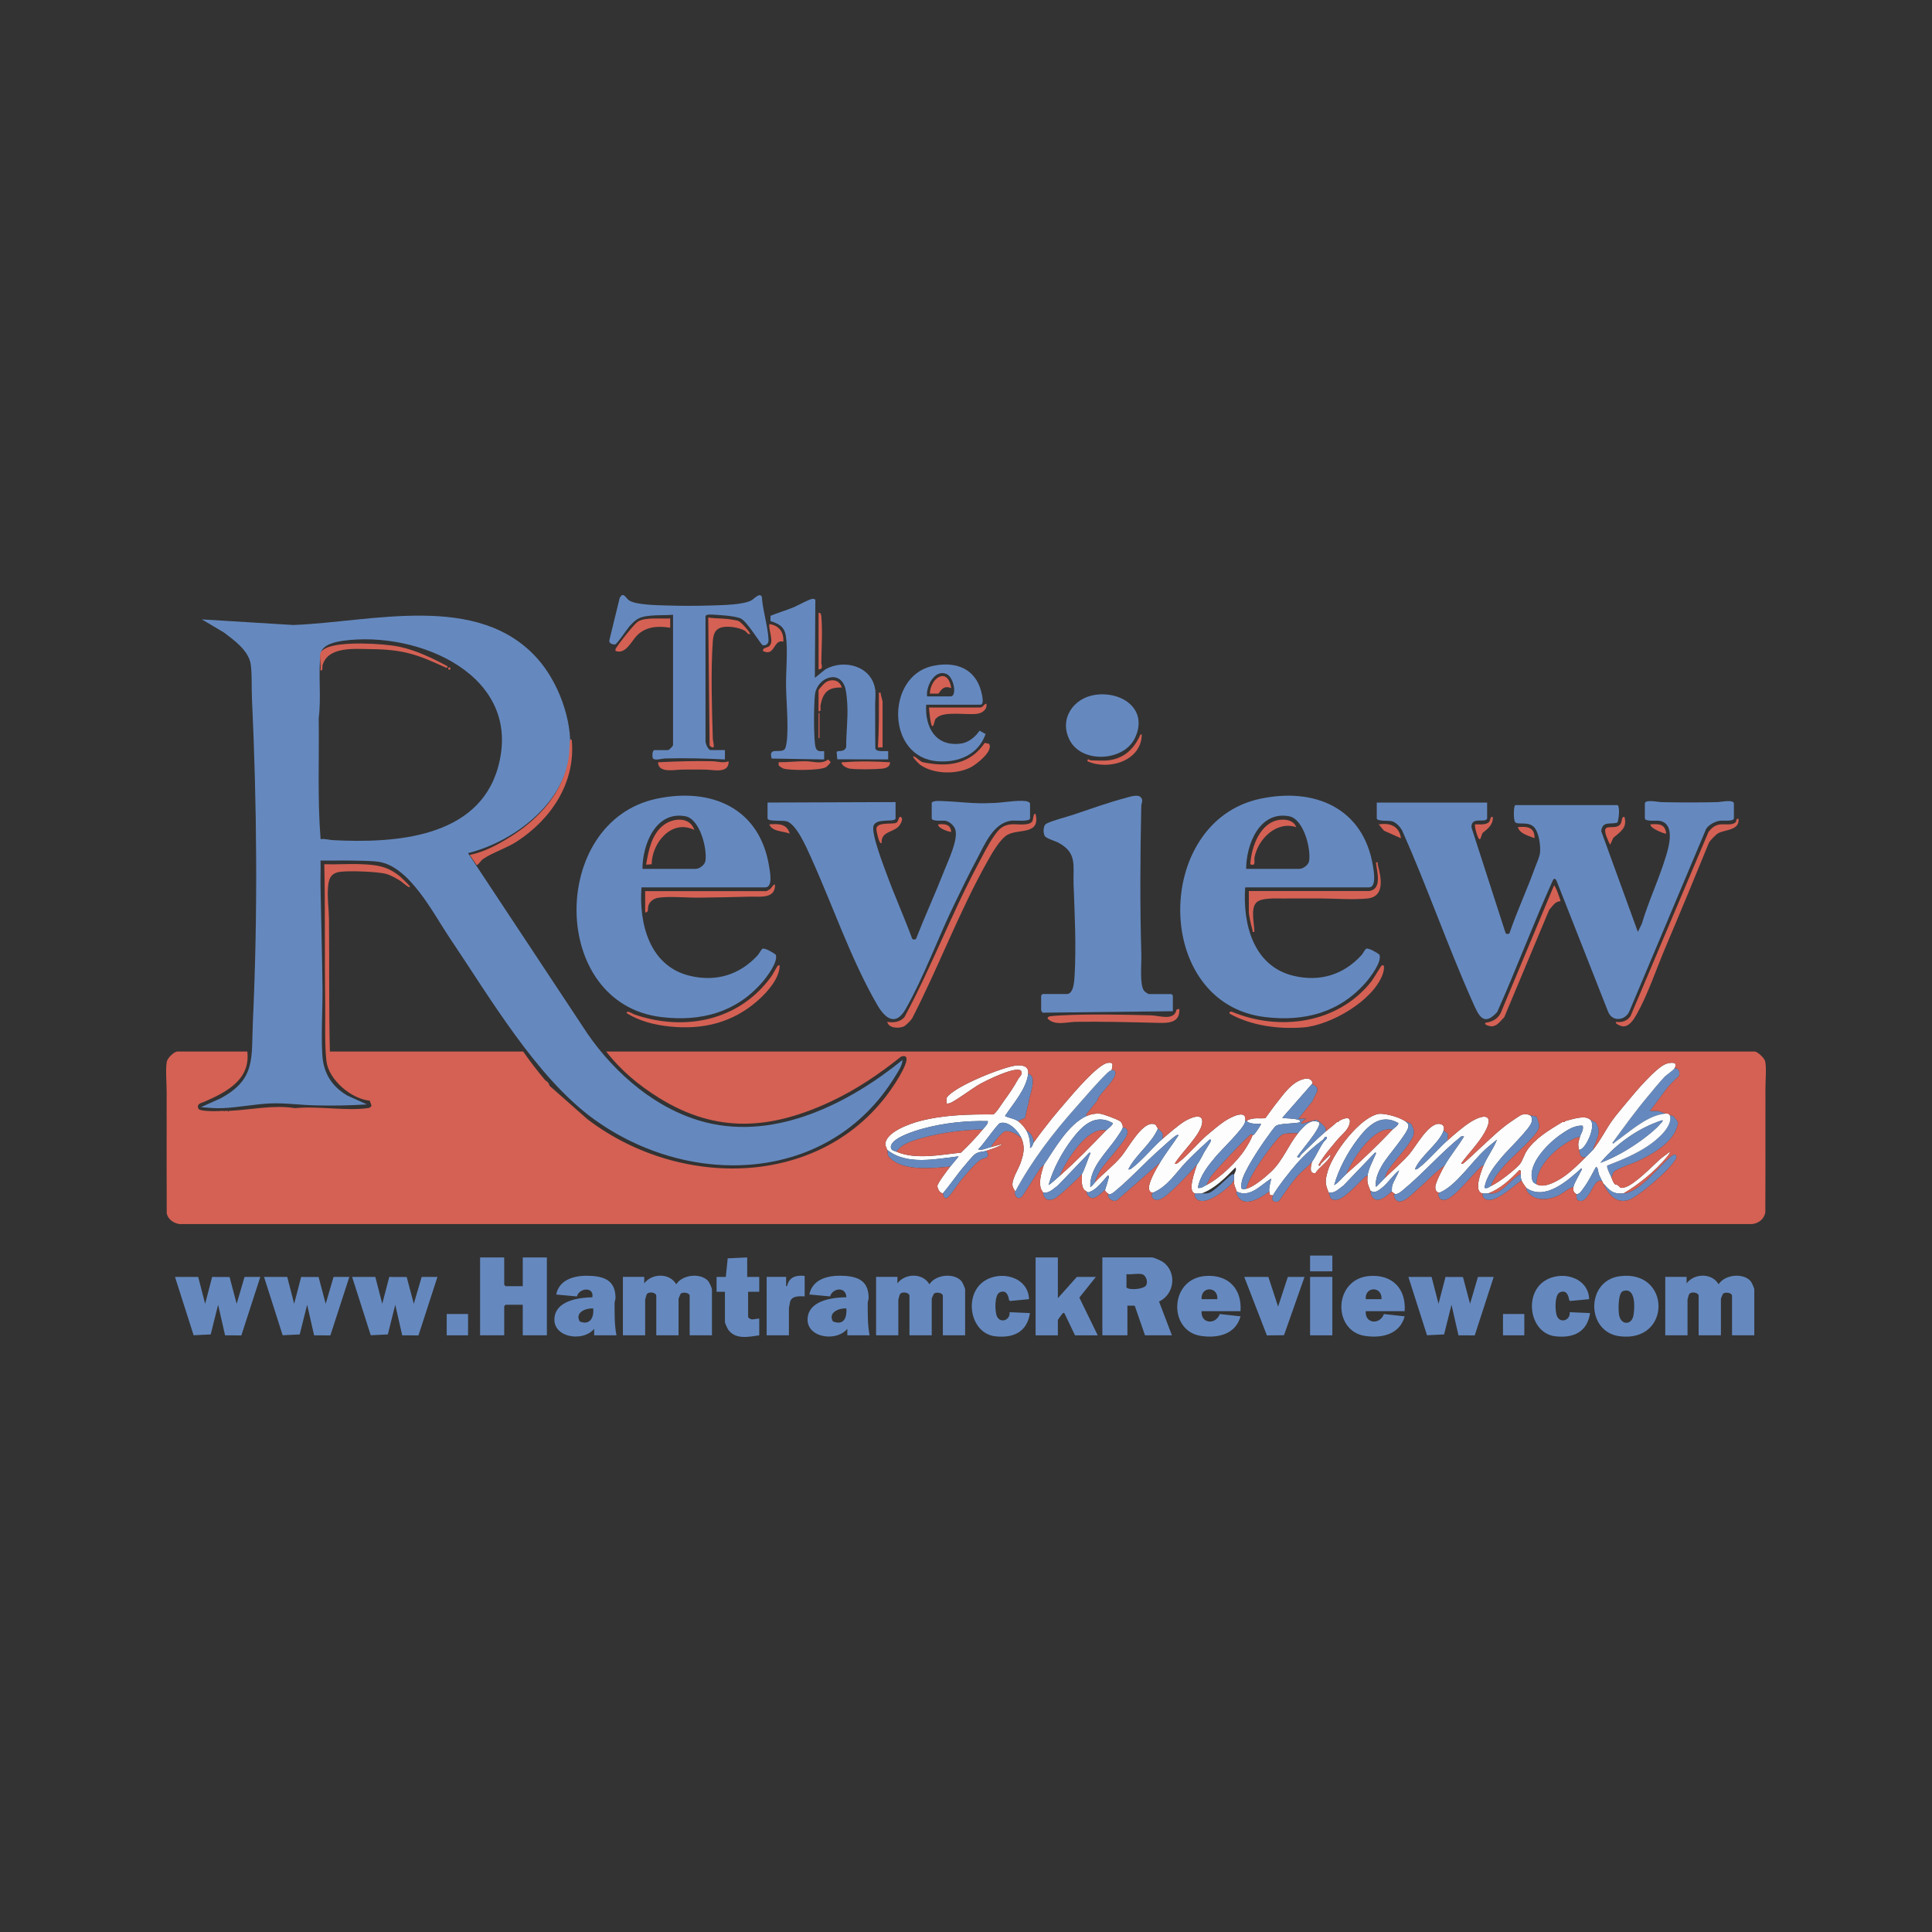 <?xml version="1.0" encoding="UTF-8"?>
<svg xmlns="http://www.w3.org/2000/svg" id="Layer_1" viewBox="0 0 500 500">
  <rect x="0" y="0" width="500" height="500" fill="#333333" stroke="none"/>
  <path d="M121.13,220.79l30.91,46.73c7.27,10.52,18.11,19.85,30.77,22.99,18.2,4.52,37.02-5.02,50.76-16.2-.03,1.42-1.19,3.07-1.94,4.3-17,27.78-53.11,29-77.94,11.02-14.92-10.81-27.04-31.69-37.42-47.06-4.12-6.11-10.3-18.46-18.37-19.55-1.96-.27-5.28-.27-7.37-.31-2.52-.05-5.05.06-7.57,0,.05,2.44-.06,4.89,0,7.33.17,8.51.4,17.15.5,25.66.07,5.68-.41,11.96-.02,17.54.32,4.6,2.53,8.02,6.49,10.31l5.04,2.27c-4.42.29-8.89.35-13.33.25-3.87-.08-7.87-.68-11.76-.5-4.14.19-8.33,1.07-12.46,1.22-1.82.07-3.6-.12-5.41-.25l5.04-2.27c9.27-4.96,7.97-10.49,8.4-19.92,1.29-27.89,1.05-55.91-.25-83.77-.13-2.77.06-5.82-.3-8.58-.48-3.58-4.32-6.35-7.01-8.35l-5.65-3.35,23.65,1.45c20.18-.73,47.95-8.68,63.35,8.87,5.25,5.98,8.87,15.65,8.27,23.64-1,13.34-14.28,23.5-26.4,26.53ZM82.97,217.18c1.11-.18,2.18.2,3.23.25,15.7.82,37.5-.44,42.67-18.79,6.72-23.82-20.58-35.47-40.02-32.82-2.02.28-5.6,1-5.89,3.47-.63,5.34.22,11.2-.48,16.56.15,10.44-.35,20.92.49,31.33Z" style="fill:#6589bf;"></path>
  <path d="M384.89,211.78c-.4,1.41-4.23-.66-4.07,2.37l8.84,27.37c.19.27,1.02.29,1.05-.16,1.96-5.72,4.54-11.24,6.59-16.92.4-1.11,1.14-2.66,1.26-3.78.19-1.71-.28-5.14-1.44-6.48-1.55-1.8-4.39-.55-5.03-1.45-.4-.56-.42-3.9.04-4.37h26.53c.6.61.29,3.62-.06,4.51-1.81.59-3.91-.51-4.2,2.25l9.48,26.06,1.02-2.1c1.76-5.93,4.55-11.8,6.31-17.69.77-2.57,2.28-8.16-1.62-8.95-.73-.15-3.9.25-3.9-.66v-3.84c0-1.12,3.51-.37,4.19-.35,4.92.11,9.76.11,14.66,0,.69-.02,4.19-.77,4.19.35v3.84c0,.88-2.85.53-3.48.6-1.29.14-2.94,1-3.68,2.08l-19.76,46.96c-.99,2.78-4.64,3.25-5.7.24l-13.22-33.58c-.34-.8-.71-.93-1.08-.1-5.05,11.18-9.34,22.72-14.33,33.92-3.6,3.99-4.85.79-6.32-2.49-6.54-14.64-11.79-29.9-18.32-44.56-.54-.9-1.49-1.96-2.51-2.29-.86-.28-4.02.08-4.02-.78v-4.08h28.56v4.08Z" style="fill:#6589bf;"></path>
  <path d="M322.25,229.66c-.66,9.45,2.11,20.41,12.52,22.88,6.83,1.62,12.91-.24,17.6-5.36.36-.39.9-1.55,1.24-1.66.63-.21,2.84,1.04,3.4,1.57.65,1.86-2.33,5.77-3.55,7.17-6.85,7.83-15.86,10.16-26.02,8.96-29.13-3.43-29.07-50.55-1.35-56.49,14-3,26.73,2.27,29.22,17.34.22,1.32.99,5.58-1.02,5.58h-32.04ZM322.49,224.86h13.8c.95,0,2.34-1.01,2.51-2.05.51-3.18-1.42-10.88-5.2-11.57-7.74-1.41-11.07,7.41-11.1,13.62Z" style="fill:#6589bf;"></path>
  <path d="M166.01,229.66c-.68,9.44,2.13,20.41,12.52,22.88,6.83,1.62,12.91-.24,17.6-5.36.36-.39.9-1.55,1.24-1.66.63-.21,2.84,1.04,3.4,1.57.65,1.86-2.33,5.77-3.55,7.17-6.85,7.83-15.86,10.16-26.02,8.96-29.12-3.43-29.07-50.55-1.35-56.49,14.19-3.04,26.82,2.35,29.21,17.59.2,1.25,1.03,5.33-1.01,5.33h-32.04ZM166.25,224.86h13.8c.95,0,2.34-1.01,2.51-2.05.51-3.18-1.42-10.88-5.2-11.57-7.74-1.41-11.07,7.41-11.1,13.62Z" style="fill:#6589bf;"></path>
  <path d="M231.77,207.58v4.2c0,1.2-5.05-.23-5.71,1.97-.59,2,2.51,10.02,3.37,12.37,2.05,5.61,4.52,11.08,6.59,16.68.06.44.86.43,1.06.15,2.31-5.92,4.98-11.7,7.29-17.62,1.05-2.69,3.59-7.87,2.89-10.56-.28-1.08-1.56-2.22-2.67-2.37-.65-.09-3.46.25-3.46-.62v-4.08c.66-.58,2.1-.4,3.01-.37,4.07.14,8.14.76,12.24.5,2.55.04,6.73-.83,9.12-.5.32.04,1.07.31,1.07.61v3.84c0,.94-3.87.52-4.68.6-4.84.48-7.05,6.2-9.13,10.07-2.02,3.76-3.97,7.82-5.84,11.68-4.16,8.59-7.92,18.92-12.56,27.04-2.56,4.49-5.26,2.44-7.28-1.03-6.81-11.67-11.71-26.19-17.35-38.57-1.08-2.36-3.56-8.18-6.11-9.01-1-.33-4.98.15-4.98-.78v-4.08l33.12-.12Z" style="fill:#6589bf;"></path>
  <path d="M303.53,261.7l-33.49.38-.31-.06c-.04-.17-.28-.47-.28-.56v-3.84l.36-.36h6.24c1.83,0,1.97-3.35,2.05-4.67.45-7.51.03-16.22-.26-23.76-.18-4.77,1.04-8.07-3.91-10.73-.88-.47-3.15-1.09-3.54-1.74-.46-.77-.48-2.72.43-3.2,1.56-.82,4.98-1.66,6.84-2.28,4.35-1.44,9.25-3.23,13.63-4.37,1.07-.28,3.19-1.06,3.98-.14.69.81.11,1.4.09,2.29-.27,12.78-.36,25.64.02,38.4.07,2.27-.46,7.48.61,9.23.21.35,1.09.98,1.42.98h5.76l.36.36v4.08Z" style="fill:#6589bf;"></path>
  <path d="M210.89,175.42l2.72-2.2c4.9-2.75,12-.82,12.88,5.2.2,1.35-.02,2.81,0,4.07.04,3.75-.04,7.5.05,11.25.32.94,2.53.58,3.32.64v2.16s-13.17-.04-13.17-.04l-.17-1.9c.35-.49,2.13.21,2.48-1.35-.03-3.58.48-7.16.29-10.75-.06-1.2-.21-3.17-.5-4.3-1.35-5.16-7.43-2.88-7.89,1.66-.3,2.92-.32,9.81.02,12.69.2,1.69.64,2.01,2.37,1.83v2.16s-13.58-.23-13.58-.23c-.97-3.18,2.22-1.2,3.37-2.42.35-.36.57-2.14.61-2.75.32-4.51-.19-9.2-.26-13.68-.06-3.8.51-9.39-.05-12.91-.38-2.4-1.87-3.14-3.98-3.82v-1.36c1.93-.79,3.94-1.38,5.88-2.16,1.05-.42,4.23-2.22,5-2.22.26,0,.56,0,.73.24l-.13,20.17Z" style="fill:#6589bf;"></path>
  <path d="M187.61,194.14v2.4c-5.13-.26-10.34-.4-15.49-.25-.76.02-2.92.69-3.19-.14-.16-.5-.15-1.66.33-2.01h3.6c.28,0,1.32-1.04,1.32-1.32v-33.72c-1.86.16-4.05.05-5.88.24-2.7.29-3.5.68-5.29,2.63-.69.75-3.34,4.77-3.83,4.81-.63.05-1.62-.26-1.49-1.04l2.68-10.97c.91-1.75,1.54-.08,2.34.54,1.62,1.27,7.61,1.32,9.89,1.39,3.7.12,7.84.12,11.54,0,2.71-.09,7.96-.15,10.24-1.28.78-.39,2.22-2.18,2.78-.97.23,3.58,1.61,7.75,1.74,11.24.03.89-.73,1.52-1.53,1.28-.43-.13-3.95-6.04-5.61-6.88-.83-.42-2.81-.66-3.79-.77-.83-.09-3.89-.33-4.56-.26-.35.04-.62.04-.83.38v32.4c0,.54.64,2.28,1.32,2.28h3.72Z" style="fill:#6589bf;"></path>
  <path d="M239.69,182.38c-.34,5.85,2.44,10.92,8.98,10.06,2.01-.27,3.73-1.71,4.84-3.34l1.56.86c-1.85,5.33-6.99,7.45-12.39,7.06-13.32-.94-13.45-21.82-1.55-24.61,5.32-1.25,10.52.03,12.49,5.52.25.7,1.38,4.44.12,4.44h-14.04ZM239.93,180.22h6.12c1.66,0,.85-5-1.14-5.82-3.04-1.25-5.32,3.27-4.98,5.82Z" style="fill:#6589bf;"></path>
  <path d="M303.29,345.58h-6.96l-2.66-7.66-1.9-.02v7.68h-6.48v-20.16h12.84c.48,0,2.39.85,2.88,1.2,3.62,2.63,3,8.32-1.05,10.22l3.33,8.74ZM295.49,329.74c-1.07-.23-2.8.17-3.96,0v3.48c.86.75,4.3.39,4.97-.43.76-.92.12-2.81-1.01-3.05Z" style="fill:#6589bf;"></path>
  <path d="M436.49,330.46v1.68c1.97-2.66,6.59-2.75,8.28.24,1.59-2.54,6.34-3.03,8.28-.84.28.31.96,1.84.96,2.16v11.88h-5.76v-10.2c0-.85-1.8-1.1-2.34-.54-.05.05-.54,1.19-.54,1.26v9.48h-5.76v-10.2c0-.93-2.05-1.26-2.51-.35-.05.1-.37,1.25-.37,1.31v9.24h-5.76v-15.12h5.52Z" style="fill:#6589bf;"></path>
  <path d="M232.25,330.46v1.68c1.97-2.66,6.59-2.75,8.28.24,1.59-2.54,6.34-3.03,8.28-.84.28.31.96,1.84.96,2.16v11.88h-5.76v-10.2c0-.85-1.8-1.1-2.34-.54-.05.05-.54,1.19-.54,1.26v9.48h-5.76v-10.2c0-.93-2.05-1.26-2.51-.35-.05.1-.37,1.25-.37,1.31v9.24h-5.76v-15.12h5.52Z" style="fill:#6589bf;"></path>
  <path d="M166.73,330.46v1.68c1.97-2.66,6.59-2.75,8.28.24,1.59-2.54,6.34-3.03,8.28-.84.28.31.96,1.84.96,2.16v11.88h-5.76v-10.2c0-.85-1.8-1.1-2.34-.54-.05.05-.54,1.19-.54,1.26v9.48h-5.76v-10.2c0-.93-2.05-1.26-2.51-.35-.05.1-.37,1.25-.37,1.31v9.24h-5.76v-15.12h5.52Z" style="fill:#6589bf;"></path>
  <polygon points="130.49 325.42 130.49 332.5 130.85 332.86 135.29 332.86 135.29 325.42 141.53 325.42 141.53 345.58 135.29 345.58 135.29 337.66 130.85 337.66 130.49 338.02 130.49 345.58 124.25 345.58 124.25 325.42 130.49 325.42" style="fill:#6589bf;"></polygon>
  <path d="M434.11,290.15l.18.44c-.73,4.58-5.57,7.45-9.4,9.43-1.96,1.01-5.29,1.97-6.86,2.98-.86.56-.55,1.01-.98,1.78-.25-.51-1.38-2.73-1.1-3.13,3.63-1.4,7.44-2.97,10.68-5.17,2.09-1.42,6.46-4.98,5.51-7.87-.02-.04-.04-.07-.06-.1l1.02.34,1.01,1.3Z" style="fill:#6589bf;"></path>
  <path d="M434.53,278.46c-1.22,1.1-2.54,2.36-3.56,3.76l-.3.41-3.62,4.87h2l2.08.69c-.31.02-.63.1-.89.14-4.32.66-8.77,4.81-12.23,7.21-.19.13-.47.64-.72.24,2.96-4.05,5.91-8.15,9.13-11.99,1.39-1.67,2.83-3.47,4.31-5.05.53-.57,2.3-1.71,2.64-2.28,1.25-.07,1.36,1.01,1.16,2Z" style="fill:#6589bf;"></path>
  <path d="M283.55,179.81c7.04-.95,13.73,3.95,10.11,11.31-2.91,5.91-13.6,6.51-16.78.51-2.91-5.48.86-11.04,6.67-11.82Z" style="fill:#6589bf;"></path>
  <polygon points="51.29 330.46 53.09 337.43 54.9 330.47 59.41 330.49 61.25 337.43 63.29 330.46 67.37 330.46 62.46 345.6 58.25 345.58 56.45 337.66 54.53 345.35 50.11 345.56 45.29 330.46 51.29 330.46" style="fill:#6589bf;"></polygon>
  <polygon points="74.33 330.46 76.13 337.43 77.94 330.47 82.45 330.49 84.29 337.43 86.33 330.46 90.41 330.46 85.5 345.6 81.29 345.58 79.49 337.66 77.57 345.35 73.15 345.56 68.33 330.46 74.33 330.46" style="fill:#6589bf;"></polygon>
  <polygon points="97.13 330.46 98.93 337.43 100.74 330.47 105.25 330.49 107.09 337.43 109.13 330.46 113.21 330.46 108.3 345.6 104.09 345.58 102.29 337.66 100.37 345.35 95.95 345.56 91.13 330.46 97.13 330.46" style="fill:#6589bf;"></polygon>
  <polygon points="370.49 330.46 372.29 337.43 374.1 330.47 378.61 330.49 380.45 337.43 382.49 330.46 386.57 330.46 381.66 345.6 377.45 345.58 375.65 337.66 373.73 345.35 369.31 345.56 364.49 330.46 370.49 330.46" style="fill:#6589bf;"></polygon>
  <path d="M273.77,325.42v10.56l4.92-5.52h4.92l-4.28,5.36,4.76,9.76h-5.88l-2.76-5.76c-.34-.07-.31-.05-.5.15-.15.16-1.18,1.54-1.18,1.65v3.96h-5.76v-20.16h5.76Z" style="fill:#6589bf;"></path>
  <path d="M159.53,345.58h-5.76v-1.68c-3.09,3.71-11.51,2.09-10.15-3.56.92-3.82,6.4-4.55,9.68-4.6.51-2.79-3.39-2.49-4-.22l-5.36-.5c.9-4.31,5.47-5.07,9.25-4.81s6.05,1.6,6.11,5.65c0,.45-.25.92-.25,1.43.02,2.78-.05,5.55.49,8.29ZM153.53,338.62c-1.91-.13-4.84,1.04-3.49,3.37,2.64,1.1,3.71-1.03,3.49-3.37Z" style="fill:#6589bf;"></path>
  <path d="M225.05,345.58h-5.76v-1.68c-3.09,3.71-11.51,2.09-10.15-3.56.93-3.89,6.6-4.59,9.91-4.61-.11-2.76-3.46-2.53-4.24-.22l-5.36-.5c.9-4.31,5.47-5.07,9.25-4.81s6.05,1.6,6.11,5.65c0,.45-.25.92-.25,1.43.02,2.78-.05,5.55.49,8.29ZM219.05,338.62c-1.91-.13-4.84,1.04-3.49,3.37,2.81,1.1,3.64-.92,3.49-3.37Z" style="fill:#6589bf;"></path>
  <path d="M363.53,339.34h-10.08c-.24,3.24,3.62,3.61,4.71.74l5.37.59c-1.28,4.71-5.97,5.73-10.34,5.05-8.42-1.32-8.1-14.85,1.32-15.5,5.84-.41,9.43,3.32,9.01,9.13ZM357.53,336.22c.24-3.38-4.33-3.4-4.08,0h4.08Z" style="fill:#6589bf;"></path>
  <path d="M321.05,339.34h-10.08c-.24,3.24,3.62,3.61,4.71.74l5.37.59c-1.28,4.71-5.97,5.73-10.34,5.05-8.42-1.32-8.1-14.85,1.32-15.5,5.84-.41,9.43,3.32,9.01,9.13ZM315.05,336.22c.24-3.38-4.33-3.4-4.08,0h4.08Z" style="fill:#6589bf;"></path>
  <path d="M419.15,330.29c13.36-1.82,13.51,17.29-.04,15.52-8.65-1.13-8.74-14.32.04-15.52ZM420.09,334.11c-1.39.42-1.27,4.86-1.1,6.05.38,2.82,3.31,2.93,3.76.2.33-1.96.63-7.25-2.66-6.25Z" style="fill:#6589bf;"></path>
  <path d="M411.28,336.22l-4.89.47-.28-.22c-.22-1.39-.81-2.76-2.46-1.99-1.37.64-1.26,5.15-.64,6.29.99,1.82,3.44.82,3.23-1.17l5.27.23c-.76,4.94-4.32,6.53-9,6-6.43-.73-8.18-10.4-3.08-14.12,4.28-3.12,11.65-1.35,11.84,4.52Z" style="fill:#6589bf;"></path>
  <path d="M266.32,336.22l-4.89.47-.28-.22c-.22-1.39-.81-2.76-2.46-1.99-1.37.64-1.26,5.15-.64,6.29.99,1.82,3.44.82,3.23-1.17l5.27.23c-.76,4.94-4.32,6.53-9,6-6.43-.73-8.18-10.4-3.08-14.12,4.28-3.12,11.65-1.35,11.84,4.52Z" style="fill:#6589bf;"></path>
  <path d="M193.37,325.42v5.04h3.12v3.84h-2.88v6.6c.85,1.02,1.8.31,2.88.36v4.32c-2.63.38-6.01,1.15-7.92-1.32-.29-.37-.96-1.79-.96-2.16v-7.8h-2.16v-3.84h2.39s.49-4.8.49-4.8l5.04-.24Z" style="fill:#6589bf;"></path>
  <polygon points="328.25 330.46 330.77 338.15 333.29 330.46 337.61 330.46 332.3 345.55 327.87 345.6 322.01 330.46 328.25 330.46" style="fill:#6589bf;"></polygon>
  <path d="M268.01,210.7c1.28,5.45-4.46,3.74-7.26,5.34-2,1.14-4.12,4.95-5.26,6.98-7.28,12.97-12.62,27.32-19.44,40.56-.37.54-1.64,1.87-2.22,2.1-1.33.52-3.81.44-4.22-1.22,1.58.26,3.33.07,4.44-1.2,6.92-12.78,12.09-26.53,18.95-39.37,1.28-2.4,2.8-5.48,4.35-7.65,1.2-1.69,2.11-2.68,4.3-2.9,1.43-.14,4.91.53,5.58-.9.1-.22.28-2.36.78-1.74Z" style="fill:#d46154;"></path>
  <path d="M208.25,330.22v5.28c-1.35-.05-3.29-.21-3.77,1.38-.04.15-.31,1.54-.31,1.62v7.08h-5.76v-15.12h5.04c.02.6-.03,1.21,0,1.8.01.27-.16.66.24.59.53-2.37,2.33-2.9,4.56-2.64Z" style="fill:#6589bf;"></path>
  <rect x="339.05" y="330.46" width="5.76" height="15.12" style="fill:#6589bf;"></rect>
  <path d="M449.93,211.9c.32,3.03-3.48,2.77-5.26,3.74-.58.31-2.05,1.83-2.38,2.42-3.76,9.18-7.5,18.26-11.34,27.3-2.29,5.4-4.56,12.2-7.45,17.27-.72,1.25-1.82,3.03-3.45,3-.4,0-2.31-.71-1.79-1.16,1.53.18,2.77-.21,3.7-1.46l20.2-47.72c.85-1.06,1.69-1.79,3.1-1.94,1.07-.11,3.09.29,3.9-.54.33-.34.04-1.07.78-.9Z" style="fill:#d46154;"></path>
  <path d="M354.29,230.62c3.55-.52,2.01-5.1,1.8-7.44.73-.12.38.19.48.58.85,3.29,1.98,8.34-2.76,8.78-3.94.37-8.9-.05-12.98-.02-2.84.02-5.81-.04-8.63.01-1.8.03-5.82-.28-7.08,1.07-1.54,1.65-.48,5.49-.48,7.56-.7.12-.39-.17-.51-.56-.31-1-.93-3.66-.93-4.6v-5.4h31.08Z" style="fill:#d46154;"></path>
  <path d="M318.17,262.3l.12-.48h.47c12.43,5.19,27.51,3.08,36.13-7.8.55-.7,2.44-3.95,2.64-4.08,1.11-.72.5,1.63.36,2.04-2.38,6.98-13.55,13.38-20.64,13.92-6.37.49-13.49-.44-19.08-3.6Z" style="fill:#d46154;"></path>
  <path d="M147.97,191.5c1.03,11.04-5.28,20.44-14.18,26.26-2.57,1.69-6.35,2.89-8.7,4.5-.76.52-.97,1.26-1.72,1.64l-1.8-2.64c3.76-.76,7.45-2.74,10.68-4.8,7.36-4.67,13.54-11.43,14.93-20.35.22-1.42.14-2.93.31-4.26.04-.35.19-.74.48-.35Z" style="fill:#d46154;"></path>
  <path d="M201.77,249.82c.03,3.32-3.13,6.87-5.52,9-6.54,5.84-14.26,7.73-22.92,6.84-3.86-.4-7.88-1.37-11.16-3.48,0-.87,1.61.22,2.03.37,13,4.47,27.1,1.62,35.36-9.77.57-.78.94-1.67,1.44-2.4.21-.31.27-.66.77-.55Z" style="fill:#d46154;"></path>
  <path d="M305.21,261.1c.23,3.9-3.24,3.67-6.12,3.6-6.85-.17-13.76-.34-20.65-.25-2.35.03-5.41,1.08-7.31-.83-.08-.37.28-.54.6-.6.69-.12,2.32-.21,3.11-.25,7.41-.37,15.6-.2,23.06,0,2.17.06,6.03,1.53,6.59-1.51l.72-.16Z" style="fill:#d46154;"></path>
  <path d="M198.29,230.62c.25-.04.86-.41,1.09-.59s1.24-1.87,1.19-.73c-.14,3.37-4.1,2.69-6.37,2.75-4.48.13-8.93.21-13.42.26-3.16.04-7.29-.4-10.31.01-1.24.17-2.31.9-2.68,2.12-.19.63.16,1.74-.82,1.7v-5.52h31.32Z" style="fill:#d46154;"></path>
  <path d="M192.26,161.65c.26.26,2.09,2.22,1.83,2.49-.63.04-.86-.65-1.35-.92-1.33-.73-3.49-1.12-5.02-1-2.42.18-3.08,1.48-3.24,3.72-.55,7.54-.24,17.55,0,25.22.03.99.9,3.31-.83,1.79l-.36-33.12c2.07.28,4.23.17,6.29.55,1.61.29,1.58.19,2.68,1.28Z" style="fill:#d46154;"></path>
  <path d="M403.85,233.26c-1.29-.12-2.16,1.37-2.93,2.23l-11.61,27.75c-.99.95-1.81,2.37-3.34,2.37-.41,0-1.96-.36-1.56-.91,2.11-.31,3.57-1.2,4.28-3.28l13.48-32.25c.27-.21,1.69,3.62,1.68,4.08Z" style="fill:#d46154;"></path>
  <path d="M255.97,192.5c1.21,1.91-3.43,5.46-4.91,6.17-3.77,1.8-9.42,1.69-12.9-.72-.31-.21-2.75-2.63-1.48-2.12.51.21,1.48,1.2,1.98,1.38.54.19,2.42.44,3.09.51,5.4.57,9.98-.86,13.09-5.46l1.13.24Z" style="fill:#d46154;"></path>
  <path d="M188.57,197.02c.13,3.32-4.05,2.16-6.11,2.15s-4.02-.02-6.02,0c-1.6.01-5.77.94-6.11-1.55-.07-.49.04-.32.36-.36,4.55-.23,9.13-.36,13.7-.25,1.37.03,2.71.56,4.19.01Z" style="fill:#d46154;"></path>
  <path d="M173.45,160.06v2.4c-3.06-.5-6.2-.36-8.52,1.92-1.53,1.51-2.98,5.09-5.64,4.07-.07-.37.04-.56.23-.85.85-1.3,3.04-4.07,4.1-5.26.37-.42,1.14-1.29,1.58-1.54,2-1.12,6-.6,8.25-.75Z" style="fill:#d46154;"></path>
  <rect x="388.97" y="340.06" width="5.52" height="5.52" style="fill:#6589bf;"></rect>
  <rect x="115.61" y="340.06" width="5.52" height="5.52" style="fill:#6589bf;"></rect>
  <path d="M253.73,183.1c.89-.15.85-.94,1.56-.96.23,1.45-1.03,2.38-2.34,2.58-2.75.41-8.79-.81-10.62,1.14-.56.23-.56,2.23-1.07,2.05-.43-.15-.8-4.1-.84-4.8h13.32Z" style="fill:#d46154;"></path>
  <path d="M201.58,198.17c-.15-.27-.03-.61-.06-.91,2.38.04,4.71-.28,7.09-.25,1.9.02,3.98.88,5.71-.45l.62.61c.05.29-.93,1.23-1.2,1.39-1.49.85-9.45.9-11.08.31-.13-.05-1.06-.65-1.09-.71Z" style="fill:#d46154;"></path>
  <rect x="339.05" y="324.94" width="5.76" height="4.08" style="fill:#6589bf;"></rect>
  <path d="M230.33,197.26c.04,1.29-1.2,1.59-2.27,1.69-1.83.17-6.39.22-8.15-.03-.66-.09-1.8-.69-2.06-1.3-.21-.5.34-.33.6-.35,4.04-.33,7.84-.23,11.88,0Z" style="fill:#d46154;"></path>
  <path d="M286.85,196.78c3.88-.49,6.28-2.65,7.97-5.95.16-.31.17-.81.67-.77-.05,6.84-8.53,9.43-14.04,6.96-.14-.97.62-.24.84-.24,1.39,0,3.26.16,4.56,0Z" style="fill:#d46154;"></path>
  <path d="M202.72,166.06c-2.58-.75-2.14,4.04-5.28,2.4-.05-.87,1.04-.8,1.56-1.19,1.47-1.11-.18-4.14.12-5.76,2.46.33,3.79,2.09,3.6,4.56Z" style="fill:#d46154;"></path>
  <path d="M228.17,218.14c-.62.7-1.37-3.24-1.37-3.53,0-2.02,4.01-1.18,5.15-1.67.62-.26.59-1.77,1.13-1.52.82.38.06,1.68-.25,2.14-1.29,1.91-4.88,1.45-4.66,4.58Z" style="fill:#d46154;"></path>
  <path d="M211.85,178.66c.08-.35,1.45-1.8,1.8-2.04,1.55-1.07,3.72-.62,4.2,1.32-3.52-.14-4.86,1.28-5.5,4.59-.11.58.32,1.73-.51,1.53v-5.4Z" style="fill:#d46154;"></path>
  <path d="M420.41,211.42c.77,2.81-1,3.79-2.88,5.4l-.83,1.8c-.44-.85-1.61-3.27-1.21-4.08.53-1.05,3.14.25,4.02-1.51.27-.55.12-1.77.91-1.61Z" style="fill:#d46154;"></path>
  <path d="M228.41,193.42h-1.2c.29-4.7.26-9.43.24-14.16.69-.11.4.15.51.55.08.28.45,1.62.45,1.72v11.88Z" style="fill:#d46154;"></path>
  <path d="M211.85,158.62c.63-.19.68.63.72,1.08.33,3.78.03,7.96-.01,11.77,0,.77.65,1.62-.71,1.79v-14.64Z" style="fill:#d46154;"></path>
  <path d="M386.33,211.42c.16,1.84-1.1,2.92-2.4,3.96-.54.17-.62,2.03-1.08,1.8s-1.37-3.55-1.08-3.84c1.06-.03,2.79.23,3.59-.61.47-.49.18-1.45.97-1.31Z" style="fill:#d46154;"></path>
  <path d="M362.57,216.94l-4.4-1.96-1.36-1.64c2.95-.43,5.28.41,5.76,3.6Z" style="fill:#d46154;"></path>
  <path d="M397.13,216.94c-1.55-.72-3.71-1.03-4.32-2.88,2.4-.24,4.4-.01,4.32,2.88Z" style="fill:#d46154;"></path>
  <path d="M204.37,215.74c-1.7-.7-4.55-.46-5.28-2.4,2.3-.15,4.57-.23,5.28,2.4Z" style="fill:#d46154;"></path>
  <path d="M431.21,215.74c-.19.15-4.26-1.33-4.08-2.4,2.19-.15,3.8-.14,4.08,2.4Z" style="fill:#d46154;"></path>
  <path d="M246.17,215.26c-.19.18-3.59-.88-3.36-1.92,1.67-.14,3.18-.07,3.36,1.92Z" style="fill:#d46154;"></path>
  <rect x="211.85" y="184.54" width=".24" height="6.48" style="fill:#d46154;"></rect>
  <polygon points="58.21 287.5 58.09 287.74 57.97 287.5 58.21 287.5" style="fill:#d46154;"></polygon>
  <polygon points="57.25 287.5 57.13 287.74 57.01 287.5 57.25 287.5" style="fill:#d46154;"></polygon>
  <path d="M147.37,189.58c.16.08.16.16,0,.24v-.24Z" style="fill:#d46154;"></path>
  <path d="M226.57,178.54c.16.08.16.16,0,.24v-.24Z" style="fill:#d46154;"></path>
  <path d="M430.25,289.9c.1.45-.26.57-.48.84-1.23,1.5-3.15,3-4.72,4.16-3.25,2.38-7.12,4.67-10.88,6.04,4.1-4.94,9.93-9.09,16.08-11.04ZM431.16,275.33c-2.56.93-7.9,7.22-9.79,9.53-1.27,1.55-3.01,3.55-4.08,5.04-1.71,2.38-3.09,5.28-5.04,7.68-.07.09-.17.15-.24.24l-.24.24c-.52.59-.93.93-1.44,1.44-2.13,2.14-4.6,4.61-7.28,6.04-1.26.67-2.95,1.45-4.41,1.26-.1-.01-.19-.03-.28-.05-.01,0-.02-.01-.03-.01-.1-.02-.21-.05-.31-.09-.14-.05-.28-.11-.41-.19-.33-.18-.55-.26-.73-.45-.05-.05-.1-.11-.14-.18-.03-.05-.05-.1-.08-.16-.02-.04-.04-.07-.05-.11-.03-.09-.06-.18-.09-.29-1.1-4.26,4.31-9.56,7.49-11.73.38-.26.77-.52,1.18-.78.41-.25.83-.5,1.27-.71.11-.06.22-.11.33-.16.18-.08.36-.15.54-.21.04-.02.08-.04.13-.05.17-.06.35-.11.53-.15.2-.05.41-.09.62-.12.33-.05.66-.05,1-.02.27,1.16-.46,1.92-.72,2.88-.43,1.58-.6,1.7-.24,3.36,1.32-.07,2.55-2.8,2.93-3.91.73-2.17.57-3.37-.1-3.96-.21-.2-.47-.33-.77-.41-1.41-.39-3.7.29-5.66.84,0,0-.01,0-.02.03-.02.06-.06.18-.22.21-.09.02-.42.02-.48,0-3.27,2-7.05,4.18-9.22,7.46-.7,1.06-1.1,2.67-1.81,3.47-1.31,1.53-5.6,4.84-7.45,5.63-.48.2-.84.74-1.68.48.54-3.13,2.59-5.67,4.57-8.03,1.43-1.71,7.25-7.34,7.62-8.94.24-1.03-.01-1.63-.55-1.89-.24-.13-.53-.19-.87-.2-.32-.01-.67.03-1.05.11-.36.07-2.44,1.52-2.93,1.86-2.74,1.88-4.98,4.11-7.38,6.3-.7.63-4.71,4.49-5.05,4.55-.13.03-.39.06-.36-.12,1.91-2.62,4.54-5.22,6.1-8.06,2.56-4.65-.16-4.84-3.7-2.62-2.01,1.26-4.19,3.22-6,4.8-2.29,1.99-5.16,5.43-7.43,7.09-.32.24-.5.45-.97.35,1.35-3.41,6.43-6.82,7.44-10.08.27-.89-.06-1.58-1.1-1.68-2.79-.27-6.07,5.8-7.66,7.68-1.78,2.12-4.35,4.28-6.36,6.24-.81.79-1.55,1.66-2.4,2.4-.26-2.18.74-4.17,1.82-5.98,1.21-2.03,6.42-7.93,6.58-9.62.01-.13.03-.38,0-.48-.11-.4-.56-.8-1.19-1.17l-.04-.02c-.42-.23-.91-.45-1.43-.66l-.08-.03c-1.86-.69-4.11-1.11-5-.94-2.03.38-4.41,2.21-6.6,4.55-.01.01-.02.03-.04.04-3.07,3.29-5.75,7.56-6.5,10.23-.69,2.47-.74,3.18.24,5.52,1.63.29,2.63-.97,3.84-1.8l8.16-8.52c.48-.04.14.43.05.65-.67,1.66-1.79,3.56-1.97,5.35-.2,1.96.13,2.25.72,3.84,1.1.75,1.94.08,2.86-.62,1.73-1.32,2.88-3.31,4.58-4.66-.44,1.34-1.3,2.55-1.76,3.88-.2.6-.05,1.34-.16,1.64l.96.72c.92-.24,1.18-.46,1.92-1.08,5.2-4.26,9.83-9.69,15.12-13.92h.72c-1.55,2.58-3.54,4.95-5.04,7.56-.64,1.11-2.31,4.3-2.39,5.43-.06.76.23,1.66,1.19,1.53,4.16-1.75,8.09-7.78,11.63-11.05.99-.91,2.08-1.78,3.13-2.62-.89,2.34-2.51,4.36-3.48,6.71-.59,1.42-2.69,6.77-.24,7.2.38.07,1.01.01,1.44,0,3.21-1.21,5.71-3.58,8.04-6,.61-.12.33.6.36.96.05.61.02,1.07.24,1.68.2.58.85,1.36,1.2,1.92,4.88,3.44,10.71-1.84,14.28-5.04.36.19-.07.58-.16.8-.46,1.09-1.73,2.98-1.88,4-.23,1.62.5,1.44.72,1.92.96-.05,1.37-.94,1.88-1.6,1.2-1.59,2.21-3.6,3.16-5.36.55-.47.67,1.42.79,1.73.23.56.61,1.25.89,1.87.07.15.16.32.24.48,1.68,1.92,2.54,2.87,5.28,2.64,3.92-2.3,8.27-5.84,11.16-9.36.18-.21,1.03-1.24.84-1.44l-2.4,1.8c-2.13,1.91-6.76,6.77-9.35,7.45-1.36.35-1.09-.18-1.81-.62-.21-.13-.51-.07-.6-.15-.57-.5-.67-1.17-.96-1.76-.25-.51-1.38-2.73-1.1-3.13,3.63-1.4,7.44-2.97,10.68-5.17,2.09-1.42,6.46-4.98,5.51-7.87-.02-.04-.04-.07-.06-.1-.22-.3-.58-.35-.95-.32-.31.02-.63.1-.89.14-4.32.66-8.77,4.81-12.23,7.21-.19.13-.47.64-.72.24,2.96-4.05,5.91-8.15,9.13-11.99,1.39-1.67,2.83-3.47,4.31-5.05.53-.57,2.3-1.71,2.64-2.28,1.09-1.79-1.11-1.52-2.21-1.13ZM348.41,303.82c-1,.87-1.9,2.19-3.12,2.88,1.12-4.09,3.47-8.46,6.04-11.84,2.64-3.47,5.92-6.81,10.52-4.24.3.42-1.18,1.41-1.44,1.68-3.96,4.17-7.66,7.75-12,11.52Z" style="fill:#fdfdfd;"></path>
  <path d="M274.25,304.3c-.94.82-1.83,1.7-2.88,2.4,1.12-4.09,3.47-8.46,6.04-11.84,2.64-3.47,5.92-6.81,10.52-4.24.3.42-1.41,1.64-1.68,1.92-3.88,4.04-7.78,8.06-12,11.76ZM346.49,290.14c.02.17-.09.22-.24.24-.07.01-.17.01-.24,0-.9.86-1.93,1.59-2.88,2.4-2.22,1.91-4.26,3.95-6.37,6-.36.34-.32,1.1-1.07.6,1-1.58,6.1-7.28,5.78-8.85-2.12-1.39-4.32,1.2-5.54,2.73-2.57,3.21-3.94,7.11-6.96,9.96-1.49,1.41-4.58,4.03-6.48,4.44-1.47.32-1.39-.22-1.14-1.74.43-2.68,4.94-9.4,6.7-11.78.44-.59,1.76-2.54,2.23-2.81,1.16-.68,5.71-.49,6.13-.95.39-.43-.45-.59-.66-.65-1.28-.33-2.61-.23-3.9-.43l7.68-8.76.17-.36c-.56-1.62-2.5-1-3.69-.4-2.23,1.11-3.85,3.44-5.36,5.32-1.1,1.38-2.13,2.85-3.17,4.27-.96.15-1.95-.03-2.92.08-.36.03-1.42.24-1.75.52-.06.06-.1.12-.1.18h0c.01.1.11.2.32.29.99.45,2.23.45,3.3.42.16.14-1.48,2.43-1.68,2.64l-.14.14c-.04.06-.09.1-.1.1-.07.02-.16-.01-.24,0-.37,1.21-1.25,2.57-1.93,3.66-1.98,3.13-6.65,7.64-10.07,9.3-.67.33-1.24.89-2.16.72.55-3.18,2.66-5.76,4.68-8.16,1.42-1.69,7.15-7.21,7.51-8.81.05-.21.08-.41.09-.58.04-.43-.01-.75-.15-.98-.14-.25-.37-.39-.66-.43-.32-.07-.71-.03-1.13.07-1.22.31-2.68,1.15-3.38,1.61-1.41.91-3.24,2.49-4.56,3.6-2.41,2.03-5.11,5.39-7.43,7.09-.32.24-.5.45-.97.35,1.62-2.82,6.72-7.4,7.11-10.56.36-2.93-3.24-1.21-4.47-.48-1.67,1-4.21,3.23-5.76,4.56-2.49,2.14-5.44,5.76-7.91,7.57-.32.24-.5.45-.97.35,2.01-3.92,5.91-6.51,7.68-10.56-.46-.48-.32-1.22-1.56-1.21-2.84.01-6.25,6.4-7.92,8.41-1.95,2.36-4.74,4.45-6.84,6.72-.36.39-.65.98-1.2,1.2-.2-5.11,4.28-8.93,6.92-12.88.36-.55,1.4-1.95,1.48-2.48.09-.58-.26-1.36-.72-1.68-.64-.45-4.36-1.85-5.16-1.92-1.11-.1-2.18.08-3.2.49-.07.02-.13.05-.2.07-4.86,2.09-8.64,9.03-11.12,12.64-.58,1.87-1.26,3.83-.9,5.82.11.63.46.92.66,1.38,1.63.29,2.63-.97,3.84-1.8l8.16-8.52c.48-.04.14.43.05.65-.43,1.07-1.49,4.16-1.97,4.87.07,1.32-.29,2.79.48,3.97.19.3.63.46.72.59.4.33.65.15,1.05-.02,1.71-.73,3.15-2.69,4.35-4.06.51-.09.39.19.31.55-.09.4-.8,2.8-.91,3.05-.17.54.96,1.04.96,1.2.73.01,1.4-.64,1.92-1.08,3.94-3.28,7.44-7.16,11.28-10.56.85-.76,3.67-3.4,4.44-3.72.11-.04.4-.06.36.12-1.55,2.38-3.35,4.64-4.8,7.08-.84,1.42-3.41,5.67-2.7,7.14.22.48.52.6,1.02.54,3.78-1.62,5.84-5.15,8.63-8.05,1.89-1.95,3.9-3.78,5.89-5.63.33-.07.46.02.36.36-.12.37-1.34,2.21-1.69,2.82-.48.87-1.3,2.56-1.91,3.3-.37,1.29-2.63,6.96-.48,7.44.39.09,1.21.01,1.68,0,3.53-1.31,6.18-4.08,8.76-6.72.45.55-.31,1.53-.36,1.92-.05.36.01.81,0,1.2-.04,1.85.27,1.73.72,3.12,3.42,1.72,6.22-1.75,8.88-3.36-.15,1.17-.61,2.12-.48,3.36.08.73.03,1.02.96.96,1.21-2.15,4.42-6.25,6.12-8.16,2.04-2.31,4.38-4.41,6.84-6.24.15-.11.34-.63.6-.72h.36c.14.61-.48.87-.72,1.2-1.26,1.73-2.02,3.74-3.12,5.28-.29,1.17-.81,3.19.96,2.88.61-1.26,3.18-2.9,3.84-4.44-.04-.78-.23-.12-.41.04-.67.63-1.36,1.21-2,1.89-.23.24-.21.96-.71.47,1.27-2.37,3.1-4.4,4.81-6.47,1.05-1.28,2.77-2.46,3.24-4.2.6-2.25-1.56-1.47-2.77-.73Z" style="fill:#fdfdfd;"></path>
  <path d="M343.13,292.78c-2.22,1.91-4.26,3.95-6.37,6-.36.34-.32,1.1-1.07.6,1-1.58,6.1-7.28,5.78-8.85-2.12-1.39-4.32,1.2-5.54,2.73-1.15.04-2.82-.08-3.9.3-1.36.46-6.05,7.28-7,8.84-1,1.65-1.99,3.42-2.54,5.26-1.47.32-1.39-.22-1.14-1.74.43-2.68,4.94-9.4,6.7-11.78.44-.59,1.76-2.54,2.23-2.81,1.16-.68,5.71-.49,6.13-.95.39-.43-.45-.59-.66-.65-1.28-.33-2.61-.23-3.9-.43l7.68-8.76c2.76,1.21.75,2.48.24,4.3v.02l-3.72,4.64h2s-3,2,0,1c1.03-.34,1.95-.57,2.7-.72l1.13.84c.63.72,1.35.91,1.25,2.16Z" style="fill:#6589bf;"></path>
  <path d="M365.93,292.66c.09,1.19-.41,1.88-1,2.84-1.46,2.35-3.74,4.61-5.34,6.9-.45.63-1.06,1.58-1.1,2.38-.81.79-1.55,1.66-2.4,2.4-.26-2.18.74-4.17,1.82-5.98,1.21-2.03,6.42-7.93,6.58-9.62l.21-.3-.21-.18c-.11-.4-.56-.8-1.19-1.17l2.01.94c.01.06.03.13.06.2.03.09.06.17.1.26.11.27.24.56.34.82.03.09.06.18.08.27.02.08.04.16.04.24Z" style="fill:#6589bf;"></path>
  <path d="M398.33,290.89v.03c-.01.18,0,.36,0,.53,0,.15-.01.3-.05.44-.68,2.27-7.02,7.51-8.95,9.77-1.32,1.53-2.85,3.33-3.48,5.28-.48.2-.84.74-1.68.48.54-3.13,2.59-5.67,4.57-8.03,1.43-1.71,7.25-7.34,7.62-8.94.24-1.03-.01-1.63-.55-1.89l1.86.41c.24.63.46,1.29.66,1.92Z" style="fill:#6589bf;"></path>
  <path d="M404.03,290.17s-.02.05-.03.08h-.01s-.02-.01-.03-.02l.07-.06Z" style="fill:#6589bf;"></path>
  <path d="M412.25,297.58c-.07.09-.17.15-.24.24l-.24.24c-.52.59-.93.93-1.44,1.44-1.41.19-1.45-.83-1.68-1.92,1.32-.07,2.55-2.8,2.93-3.91.73-2.17.57-3.37-.1-3.96l1.51.76s-.02.03-.02.04c1.83,2.46-.04,4.63-.72,7.07Z" style="fill:#6589bf;"></path>
  <path d="M288.6,278.2c-.42,1.61-3.27,4.23-4.28,5.81-.17.26-.27.42-.24.71l-3.03,3.78.24.28c-4.86,2.09-8.64,9.03-11.12,12.64-.29.42-.73.59-1.02,1.02-.72,1.06-4.38,7.09-4.84,7.4-.98.64-1.44-.15-1.72-.99-.1-.3.15-.45.14-.47,4.4-8.14,9.83-15.2,15.96-22.08,2.37-2.68,5.4-6.23,7.91-8.65.25-.24.77-.67,1.09-.71.92-.12,1.12.43.91,1.26Z" style="fill:#6589bf;"></path>
  <path d="M326.33,290.86c.16.14-1.48,2.43-1.68,2.64l-.14.14c-.04.06-.09.1-.1.1-.07.02-.16-.01-.24,0-.02,0-.14-.25-.32-.21-.73.17-9.58,9.64-10.44,10.93-.44.66-.78,1.56-1.24,2.24-.67.33-1.24.89-2.16.72.55-3.18,2.66-5.76,4.68-8.16,1.42-1.69,7.15-7.21,7.51-8.81.05-.21.08-.41.09-.58l.42.29c.01.09.11.19.32.28.99.45,2.23.45,3.3.42Z" style="fill:#6589bf;"></path>
  <path d="M286.67,275.07c-2.56.38-8.85,7.82-10.74,10.03-1.27,1.49-2.63,3.04-3.84,4.56-1.53,1.92-3.14,4.01-4.56,6-.25.35-.34,1.25-.96,1.44.11-1.57-.19-3.18-.96-4.56-.42-.76-1.43-1.92-2.16-2.4-1.1-.72-2.25-.75-3.35-1.32,2.15-3.28,5.48-6.9,5.99-10.92.24-1.91-1.34-2.3-3-2.16-3.42.3-16.48,5.56-18.12,8.4v1.44c.27.02.52.02.78-.06,1.23-.35,6.17-4.06,7.94-5.02,1.71-.93,8.91-4.53,10.49-3.45.69.93-.32,1.54-.73,2.29-1.08,1.97-2.27,3.71-3.6,5.52-.5.68-2.16,3.36-2.81,3.55-6.36-.04-12.84.11-19.03,1.73-2.49.65-9.01,2.9-8.87,6.1.02.49.37.92.47,1.34,5.03,4.08,12.54,2.36,18.48,1.68-.67.92-1.46,1.75-2.16,2.64-.68.87-3.2,4.14-3.32,4.98-.06.42.31,1.18.57,1.5.34.41.8.44.83.48,1.93-2.27,3.59-4.81,5.53-7.07.62-.73,2.22-2.71,2.86-3.14.95-.65,1.99-.54,2.89-.83,1.48-.48,3.02-.94,4.32-1.8l-3.12.84c-1.09.2-2.22.94-3.36.6,1.08-.82,4.94-6.56,5.69-6.8,2.22-.69,4.85,2.16,5.59,4.04.92,2.32.48,4.05-.3,6.3-.59,1.7-2.4,4.3-2.05,6,.1.48.51.92.67,1.38,4.4-8.14,9.83-15.2,15.96-22.08,2.37-2.68,5.4-6.23,7.91-8.65.25-.24.77-.67,1.09-.71.22-1.22.68-2.12-1.02-1.87ZM254.33,292.3c-1.73,2.11-3.7,4.14-5.64,6-5.26.54-11.69,1.9-16.68-.24-.54-.23-1.36-.27-1.45-1.09-.24-2.39,6.3-4.34,8.12-4.84,5.44-1.5,11.33-2.13,16.97-1.99.12.72-.87,1.61-1.32,2.16Z" style="fill:#fdfdfd;"></path>
  <path d="M378.89,294.1c-1.55,2.58-3.54,4.95-5.04,7.56-2.51,1.74-4.64,4.13-6.96,6.12-1.69,1.46-5.23,5.46-6.24,1.44-.01-.24.3-.07.48-.12.92-.24,1.18-.46,1.92-1.08,5.2-4.26,9.83-9.69,15.12-13.92h.72Z" style="fill:#6589bf;"></path>
  <path d="M304.97,293.86c-1.55,2.38-3.35,4.64-4.8,7.08l-10.95,9.57c-.89.75-2.28-.1-2.49-1.05-.09-.41.24-.34.24-.36.73.01,1.4-.64,1.92-1.08,3.94-3.28,7.44-7.16,11.28-10.56.85-.76,3.67-3.4,4.44-3.72.11-.04.4-.06.36.12Z" style="fill:#6589bf;"></path>
  <path d="M313.37,295.3c-.12.37-1.34,2.21-1.69,2.82-.48.87-1.3,2.56-1.91,3.3-1.42,1.72-6.98,7.55-8.66,8.5-.73.41-1.5.93-2.38.5-.56-.27-1.12-1.42-.24-1.8,3.78-1.62,5.84-5.15,8.63-8.05,1.89-1.95,3.9-3.78,5.89-5.63.33-.07.46.02.36.36Z" style="fill:#6589bf;"></path>
  <path d="M387.41,294.95c-.89,2.34-2.51,4.36-3.48,6.71-.47-.01-.67.32-.96.6-1.95,1.76-6.73,7.97-9.02,8.27-1.26.17-1.5-.43-1.78-1.52,0-.1.39-.35.48-.39,4.16-1.75,8.09-7.78,11.63-11.05.99-.91,2.08-1.78,3.13-2.62Z" style="fill:#6589bf;"></path>
  <path d="M342.65,295.42c-1.26,1.73-2.02,3.74-3.12,5.28-.71,1-2.62,2.39-3.59,3.49-1.82,2.04-3.35,4.37-4.91,6.61-1.17.68-2.3-.19-1.58-1.46,1.21-2.15,4.42-6.25,6.12-8.16,2.04-2.31,4.38-4.41,6.84-6.24l.24.48Z" style="fill:#6589bf;"></path>
  <path d="M248.09,299.26c-.67.92-1.46,1.75-2.16,2.64-4.28.42-11.64,1.2-15.12-1.8-1.43-1.22-.87-1.09-1.2-2.52,5.03,4.08,12.54,2.36,18.48,1.68Z" style="fill:#6589bf;"></path>
  <path d="M433.85,299.6c-.04.48-1.82,2.56-2.27,3.03-1.86,1.93-8.08,7.5-10.45,8.03-3.32.76-4.98-1.92-6.24-4.44,1.68,1.92,2.54,2.87,5.28,2.64,4.43-.37,9.11-7.2,12.47-9.73.67-.51,1.31-.49,1.21.47Z" style="fill:#6589bf;"></path>
  <path d="M355.9,298.95c-.67,1.66-1.79,3.56-1.97,5.35-.47-.01-.67.32-.96.6-1.58,1.44-5.23,5.67-7.32,5.67-1.57-.01-1.4-1-1.8-1.95,1.63.29,2.63-.97,3.84-1.8l8.16-8.52c.48-.04.14.43.05.65Z" style="fill:#6589bf;"></path>
  <path d="M281.98,298.95c-.43,1.07-1.49,4.16-1.97,4.87-.58.87-6.22,6.04-7.14,6.42-1.21.49-2.11.54-2.76-.73-.17-.34-.1-.7-.18-.89,1.63.29,2.63-.97,3.84-1.8l8.16-8.52c.48-.04.14.43.05.65Z" style="fill:#6589bf;"></path>
  <path d="M253.72,300.21c-1.31.77-4.02,4.09-5.14,5.42-.83.98-2.42,3.57-3.23,4.21-1.16.9-1.2-.79-1.34-.98,1.93-2.27,3.59-4.81,5.53-7.07.62-.73,2.22-2.71,2.86-3.14.95-.65,1.99-.54,2.89-.83,1.2,1.99-.4,1.7-1.57,2.39Z" style="fill:#6589bf;"></path>
  <path d="M409.09,303.18c-.46,1.09-1.73,2.98-1.88,4-1.62.49-2.84,1.82-4.39,2.45-2.56,1.04-5.95,1.22-7.62-1.37-.24-.36-.18-.76-.23-.84,4.88,3.44,10.71-1.84,14.28-5.04.36.19-.07.58-.16.8Z" style="fill:#6589bf;"></path>
  <path d="M264.41,294.7c-.89-1.03-3-2.29-4.39-1.87-.7.21-3.17,3.16-3.53,4.03-1.09.2-2.22.94-3.36.6,1.08-.82,4.94-6.56,5.69-6.8,2.22-.69,4.85,2.16,5.59,4.04Z" style="fill:#6589bf;"></path>
  <path d="M328.49,308.38c-2.48,1.81-7.08,4.7-8.56.32-.04-.13.17-.3.16-.32,3.42,1.72,6.22-1.75,8.88-3.36-.15,1.17-.61,2.12-.48,3.36Z" style="fill:#6589bf;"></path>
  <path d="M319.37,305.26c-.27.96-1.26,1.72-2.05,2.39-1.6,1.36-5.3,4.08-7.4,2.86-.48-.27-1.02-1.1-.63-1.65.39.09,1.21.01,1.68,0,.66-.01,1.26.09,1.91-.13,1.36-.47,4.08-3.26,5.31-4.29.19-.15.99-.9,1.18-.38-.05.36.01.81,0,1.2Z" style="fill:#6589bf;"></path>
  <path d="M414.65,305.74c-1.5-.95-2.5,2.05-3.26,3.1-.74,1.01-1.51,2.45-2.98,1.82-.57-.33-.35-1.26-.48-1.56.96-.05,1.37-.94,1.88-1.6,1.2-1.59,2.21-3.6,3.16-5.36.55-.47.67,1.42.79,1.73.23.56.61,1.25.89,1.87Z" style="fill:#6589bf;"></path>
  <path d="M362.09,302.86c-.44,1.34-1.3,2.55-1.76,3.88-.2.6-.05,1.34-.16,1.64-.06.16-1.9,1.56-2.24,1.72-1.22.58-2.11.79-2.91-.53-.42-.69-.22-1.03-.37-1.43,1.1.75,1.94.08,2.86-.62,1.73-1.32,2.88-3.31,4.58-4.66Z" style="fill:#6589bf;"></path>
  <path d="M393.77,305.5c-1.98,1.23-7.21,6.53-9.6,4.68-.48-.38-.54-.75-.48-1.32.38.07,1.01.01,1.44,0,.75-.01,1.35.1,2.09-.19,2.05-.77,4.29-3.83,6.31-4.85.05.61.02,1.07.24,1.68Z" style="fill:#6589bf;"></path>
  <path d="M286.92,304.85c-.09.4-.8,2.8-.91,3.05-.04.09-1.26,1.15-1.46,1.3-1.29.94-2.13,1.42-3.21-.12-.16-.23-.08-.63-.13-.7.4.33.65.15,1.05-.02,1.71-.73,3.15-2.69,4.35-4.06.51-.09.39.19.31.55Z" style="fill:#6589bf;"></path>
  <path d="M267.21,280.96c-.04.25-.09.51-.14.76-.08.38-.18.76-.27,1.11l-.06.24c-.27.97-.5,1.71-.41,1.79h.01c-.27,1.01-.64,2.51-1.07,4.56h-.27s-1.55.72-1.55.72c-1.1-.72-2.25-.75-3.35-1.32,2.15-3.28,5.48-6.9,5.99-10.92,1.23.2,1.34,1.58,1.12,3.06Z" style="fill:#6589bf;"></path>
  <path d="M410.33,299.5c-2.13,2.14-4.6,4.61-7.28,6.04-1.26.67-2.95,1.45-4.41,1.26-.1-.01-.19-.03-.28-.05-.01,0-.02-.01-.03-.01-.1-.02-.21-.05-.31-.09-.14-.05-.28-.11-.41-.19,0-4.27,4.03-8.3,7.41-10.47,1.1-.72,2.57-1.62,3.87-1.77-.43,1.58-.6,1.7-.24,3.36.23,1.09.27,2.11,1.68,1.92Z" style="fill:#d46154;"></path>
  <path d="M360.41,292.3c-2.11-.25-3.61.62-5.17,1.91-2.85,2.38-5.27,6.27-6.83,9.61-1,.87-1.9,2.19-3.12,2.88,1.12-4.09,3.47-8.46,6.04-11.84,2.64-3.47,5.92-6.81,10.52-4.24.3.42-1.18,1.41-1.44,1.68Z" style="fill:#6589bf;"></path>
  <path d="M398.33,290.92c-.01.18,0,.36,0,.53,0-.18-.02-.36,0-.53Z" style="fill:#d46154;"></path>
  <path d="M403.99,290.25c-.03.06-.08.11-.18.13l.15-.15s.02.01.03.02Z" style="fill:#606060;"></path>
  <path d="M408.89,294.22c-1.3.15-2.77,1.05-3.87,1.77-3.38,2.17-7.41,6.2-7.41,10.47-.33-.18-.55-.26-.73-.45-.05-.05-.1-.11-.14-.18-.03-.05-.05-.1-.08-.16-.02-.04-.04-.07-.05-.11-.03-.09-.06-.18-.09-.29-1.1-4.26,4.31-9.56,7.49-11.73.38-.26.77-.52,1.18-.78.41-.25.83-.5,1.27-.71.11-.06.22-.11.33-.16.18-.08.36-.15.54-.21.04-.02.08-.04.13-.05.17-.06.35-.11.53-.15.2-.05.41-.09.62-.12.33-.05.66-.05,1-.02.27,1.16-.46,1.92-.72,2.88Z" style="fill:#6589bf;"></path>
  <path d="M430.25,289.9c.1.45-.26.57-.48.84-1.23,1.5-3.15,3-4.72,4.16-3.24,2.38-7.12,4.68-10.88,6.04,4.1-4.93,9.93-9.08,16.08-11.04Z" style="fill:#6589bf;"></path>
  <path d="M360.41,292.3c-3.96,4.17-7.66,7.75-12,11.52,1.56-3.34,3.98-7.23,6.83-9.61,1.56-1.29,3.06-2.16,5.17-1.91Z" style="fill:#d46154;"></path>
  <path d="M374.77,293.43l-.2,1.75c-2.29,1.99-5.16,5.43-7.43,7.09-.32.24-.5.45-.97.35,1.35-3.41,6.43-6.82,7.44-10.08l1.16.89Z" style="fill:#6589bf;"></path>
  <path d="M393.53,303.82c-2.02,1.02-4.26,4.08-6.31,4.85-.74.29-1.34.18-2.09.19,3.21-1.21,5.71-3.58,8.04-6,.61-.12.33.6.36.96Z" style="fill:#d46154;"></path>
  <polygon points="364.49 291.1 364.69 291.28 364.49 291.58 364.49 291.1" style="fill:#6589bf;"></polygon>
  <path d="M410.77,298.06c.07-.09.17-.16.24-.24l-.24.24Z" style="fill:#d46154;"></path>
  <path d="M404.03,290.17s-.02.05-.03.08h-.01c-.03.06-.08.11-.18.13l.15-.15.07-.06Z" style="fill:#d46154;"></path>
  <path d="M335.93,293.26c-2.57,3.21-3.94,7.11-6.96,9.96-1.49,1.41-4.58,4.03-6.48,4.44.55-1.84,1.54-3.61,2.54-5.26.95-1.56,5.64-8.38,7-8.84,1.08-.38,2.75-.26,3.9-.3Z" style="fill:#d46154;"></path>
  <path d="M286.25,292.54c-2.69-.57-5.32,1.84-6.95,3.73-1.96,2.25-3.87,5.3-5.05,8.03-.94.82-1.83,1.7-2.88,2.4,1.12-4.09,3.47-8.46,6.04-11.84,2.64-3.47,5.92-6.81,10.52-4.24.3.42-1.41,1.64-1.68,1.92Z" style="fill:#6589bf;"></path>
  <path d="M291.76,293.36c-.24,1.75-5.63,7.37-6.91,9.42-.62,1-1.17,2.07-1.48,3.2-.36.39-.65.98-1.2,1.2-.2-5.11,4.28-8.93,6.92-12.88.36-.55,1.4-1.95,1.48-2.48,1.05-.05,1.32.63,1.19,1.54Z" style="fill:#6589bf;"></path>
  <path d="M286.25,292.54c-3.88,4.04-7.78,8.06-12,11.76,1.18-2.73,3.09-5.78,5.05-8.03,1.63-1.89,4.26-4.3,6.95-3.73Z" style="fill:#d46154;"></path>
  <path d="M324.17,293.74c-.37,1.21-1.25,2.57-1.93,3.66-1.98,3.13-6.65,7.64-10.07,9.3.46-.68.8-1.58,1.24-2.24.86-1.29,9.71-10.76,10.44-10.93.18-.04.3.21.32.21Z" style="fill:#d46154;"></path>
  <path d="M300.89,294.7c-2.49,2.14-5.44,5.76-7.91,7.57-.32.24-.5.45-.97.35,2.01-3.92,5.91-6.51,7.68-10.56.88.91,1.51.93,1.2,2.64Z" style="fill:#6589bf;"></path>
  <path d="M342.41,294.94c.15-.11.34-.63.6-.72h.36c.14.6-.48.87-.72,1.2l-.24-.48Z" style="fill:#6589bf;"></path>
  <path d="M346.49,290.14c.02.17-.09.22-.24.24.07-.08.15-.18.24-.24Z" style="fill:#fdfdfd;"></path>
  <path d="M254.33,292.3c-1.73,2.11-3.7,4.14-5.64,6-5.26.54-11.69,1.9-16.68-.24,1.35-2.2,4.79-3.08,7.2-3.72,4.82-1.29,10.13-1.97,15.12-2.04Z" style="fill:#d46154;"></path>
  <path d="M255.65,290.14c.12.72-.87,1.61-1.32,2.16-4.99.07-10.3.75-15.12,2.04-2.41.64-5.85,1.52-7.2,3.72-.54-.23-1.36-.27-1.45-1.09-.24-2.39,6.3-4.34,8.12-4.84,5.44-1.5,11.33-2.13,16.97-1.99Z" style="fill:#6589bf;"></path>
  <path d="M267.53,295.66c-.25.35-.34,1.25-.96,1.44.11-1.57-.19-3.18-.96-4.56,1.11.44,1.93,1.92,1.92,3.12Z" style="fill:#6589bf;"></path>
  <path d="M82.93,169.06c.12-.57.87-1.04,1.35-1.29,3.59-1.89,14.96-1.26,19.06-.4,4.39.93,8.56,2.95,12.47,5.05.07.61-.39.38-.71.23-7.39-3.41-10.97-4.58-19.32-4.66-4.04-.04-10.77-.73-12.27,4.05-.19.6.2,1.64-.59,1.45.19-1.29-.25-3.25,0-4.44Z" style="fill:#d46154;"></path>
  <circle cx="116.29" cy="173.02" r=".3" style="fill:#d46154;"></circle>
  <path d="M335.45,214.06c-5.17-1.65-9.83,3.07-10.78,7.81-.17.86.48,2.44-1.1,1.79.29-4.48,2.53-10.92,7.71-11.5,1.63-.18,3.55.2,4.17,1.89Z" style="fill:#d46154;"></path>
  <path d="M179.69,214.78c-5.88-2.88-10.98,3.36-11.04,8.88l-1.43.12c.59-3.63,1.44-7.97,4.58-10.3,2.46-1.83,6.72-2.17,7.9,1.3Z" style="fill:#d46154;"></path>
  <path d="M246.17,178.06c-1.77-.6-2.34.05-3.29,1.45h-2.23c.11-4.14,4.66-7.02,5.52-1.45Z" style="fill:#d46154;"></path>
  <path d="M281.49,288.71l-.13.15-.07-.08c.07-.02.13-.05.2-.07Z" style="fill:#6589bf;"></path>
  <path d="M363.26,289.91l-1.43-.66c.52.21,1.01.43,1.43.66Z" style="fill:#6589bf;"></path>
  <path d="M395.81,288.56l-.87-.2c.34.01.63.07.87.2Z" style="fill:#6589bf;"></path>
  <path d="M411.48,289.71l-.73-.37-.04-.04c.3.08.56.21.77.41Z" style="fill:#6589bf;"></path>
  <path d="M403.96,290.23l.07-.06s-.02.05-.03.08h-.01c-.03.06-.08.11-.18.13l.15-.15Z" style="fill:#d46154;"></path>
  <path d="M456.89,281.98c-.02-2.01.31-5.47-.05-7.27-.18-.87-1.99-2.57-2.71-2.57H156.89c3.76,4.86,8.48,8.78,13.68,12,14.94,9.27,28.87,8.2,44.4.96,6.62-3.09,12.53-7.1,18.23-11.65,3.17-1.03.1,4.19-.47,5.17-17,28.91-55.77,30.05-80.69,11.04l-9.79-8.64c-.42-1.28-.75-.97-1.33-1.67-1.94-2.33-3.79-4.71-5.51-7.21h-50.04c-.27-11.4-.12-22.79-.23-34.21-.03-2.68-.46-5.43-.26-8.16.17-2.36.68-3.85,3.28-4.16,2.38-.29,9.63-.05,11.84.58,1.2.33,2.78,1.24,3.83,1.93.17.12,2.66,2.3,2.18,1.18-.08-.17-2.08-2.14-2.4-2.4-3.3-2.73-6.02-3.08-10.19-3.25-3.15-.13-6.34.12-9.49.01.26,12.04.06,24.08.23,36.13.06,4.38-.18,10.65.32,14.8.58,4.9,6.48,9.83,11.21,10.27l.46,1.27c-.22.51-.55.59-1.05.66-5.61.76-12.94-.6-18.74,0-5.71-.9-11.46.44-17.15.71l-.12.24-.12-.24c-.24.01-.48-.01-.72,0l-.12.24-.12-.24c-1.14.03-6.37.31-6.69-.63-.45-1.3.8-1.4,1.65-1.77,5.62-2.47,11.88-5.66,11.04-12.96h-18.12c-.8,0-2.52,1.65-2.71,2.57-.39,1.93-.03,5.81-.05,7.99-.02,2.48.01,4.96,0,7.44-.03,7.95.01,15.91.02,23.86.3,1.58,1.74,2.5,3.21,2.79h407.06c1.71-.18,3.14-1.28,3.45-3.03.01-7.95.05-15.91.02-23.86-.01-2.64.03-5.28,0-7.92ZM340.49,303.58c-1.77.31-1.25-1.71-.96-2.88-.71,1-2.62,2.39-3.59,3.49-1.82,2.04-3.35,4.37-4.91,6.61-1.17.68-2.3-.19-1.58-1.46-.93.06-.88-.23-.96-.96-2.48,1.81-7.08,4.7-8.56.32-.04-.13.17-.3.16-.32-.45-1.39-.76-1.27-.72-3.12-.27.96-1.26,1.72-2.05,2.39-1.6,1.36-5.3,4.08-7.4,2.86-.48-.27-1.02-1.1-.63-1.65-2.15-.48.11-6.15.48-7.44-1.42,1.72-6.98,7.55-8.66,8.5-.73.41-1.5.93-2.38.5-.56-.27-1.12-1.42-.24-1.8-.5.06-.8-.06-1.02-.54-.71-1.47,1.86-5.72,2.7-7.14l-10.95,9.57c-.89.75-2.28-.1-2.49-1.05-.09-.41.24-.34.24-.36,0-.16-1.13-.66-.96-1.2-.04.09-1.26,1.15-1.46,1.3-1.29.94-2.13,1.42-3.21-.12-.16-.23-.08-.63-.13-.7-.09-.13-.53-.29-.72-.59-.77-1.18-.41-2.65-.48-3.97-.58.87-6.22,6.04-7.14,6.42-1.21.49-2.11.54-2.76-.73-.17-.34-.1-.7-.18-.89-.2-.46-.55-.75-.66-1.38-.36-1.99.32-3.95.9-5.82-.29.42-.73.59-1.02,1.02-.72,1.06-4.38,7.09-4.84,7.4-.98.64-1.44-.15-1.72-.99-.1-.3.15-.45.14-.47-.16-.46-.57-.9-.67-1.38-.35-1.7,1.46-4.3,2.05-6,.78-2.25,1.22-3.98.3-6.3-.89-1.03-3-2.29-4.39-1.87-.7.21-3.17,3.16-3.53,4.03l3.12-.84c-1.3.86-2.84,1.32-4.32,1.8,1.2,1.99-.4,1.7-1.57,2.39-1.31.77-4.02,4.09-5.14,5.42-.83.98-2.42,3.57-3.23,4.21-1.16.9-1.2-.79-1.34-.98-.03-.04-.49-.07-.83-.48-.26-.32-.63-1.08-.57-1.5.12-.84,2.64-4.11,3.32-4.98-4.28.42-11.64,1.2-15.12-1.8-1.43-1.22-.87-1.09-1.2-2.52-.1-.42-.45-.85-.47-1.34-.14-3.2,6.38-5.45,8.87-6.1,6.19-1.62,12.67-1.77,19.03-1.73.65-.19,2.31-2.87,2.81-3.55,1.33-1.81,2.52-3.55,3.6-5.52.41-.75,1.42-1.36.73-2.29-1.58-1.08-8.78,2.52-10.49,3.45-1.77.96-6.71,4.67-7.94,5.02-.26.08-.51.08-.78.06v-1.44c1.64-2.84,14.7-8.1,18.12-8.4,1.66-.14,3.24.25,3,2.16,1.23.2,1.34,1.58,1.12,3.06-.04.25-.09.51-.14.76-.08.38-.18.76-.27,1.11l-.06.24c-.27.97-.5,1.71-.41,1.79h.01c-.27,1.01-.64,2.51-1.07,4.56h-.27s-1.55.72-1.55.72c.73.48,1.74,1.64,2.16,2.4,1.11.44,1.93,1.92,1.92,3.12,1.42-1.99,3.03-4.08,4.56-6,1.21-1.52,2.57-3.07,3.84-4.56,1.89-2.21,8.18-9.65,10.74-10.03,1.7-.25,1.24.65,1.02,1.87.92-.12,1.12.43.91,1.26-.42,1.61-3.27,4.23-4.28,5.81-.17.26-.27.42-.24.71l-3.03,3.78.24.28c.07-.02.13-.05.2-.07,1.02-.41,2.09-.59,3.2-.49.8.07,4.52,1.47,5.16,1.92.46.32.81,1.1.72,1.68,1.05-.05,1.32.63,1.19,1.54-.24,1.75-5.63,7.37-6.91,9.42-.62,1-1.17,2.07-1.48,3.2,2.1-2.27,4.89-4.36,6.84-6.72,1.67-2.01,5.08-8.4,7.92-8.41,1.24-.01,1.1.73,1.56,1.21.88.91,1.51.93,1.2,2.64,1.55-1.33,4.09-3.56,5.76-4.56,1.23-.73,4.83-2.45,4.47.48-.39,3.16-5.49,7.74-7.11,10.56.47.1.65-.11.97-.35,2.32-1.7,5.02-5.06,7.43-7.09,1.32-1.11,3.15-2.69,4.56-3.6.7-.46,2.16-1.3,3.38-1.61.42-.1.81-.14,1.13-.07.29.04.52.18.66.43.14.23.19.55.15.98l.42.29h0c0-.07.04-.13.1-.19.33-.28,1.39-.49,1.75-.52.97-.11,1.96.07,2.92-.08,1.04-1.42,2.07-2.89,3.17-4.27,1.51-1.88,3.13-4.21,5.36-5.32,1.19-.6,3.13-1.22,3.69.4l-.17.36c2.76,1.21.75,2.48.24,4.3v.02l-3.72,4.64h2s-3,2,0,1c1.03-.34,1.95-.57,2.7-.72l1.13.84c.63.72,1.35.91,1.25,2.16.95-.81,1.98-1.54,2.88-2.4.07.01.17.01.24,0,.07-.08.15-.18.24-.24,1.21-.74,3.37-1.52,2.77.73-.47,1.74-2.19,2.92-3.24,4.2-1.71,2.07-3.54,4.1-4.81,6.47.5.49.48-.23.71-.47.64-.68,1.33-1.26,2-1.89.18-.16.37-.82.41-.04-.66,1.54-3.23,3.18-3.84,4.44ZM434.53,278.46c-1.22,1.1-2.54,2.36-3.56,3.76l-.3.41-3.62,4.87h2l2.08.69c.37-.03.73.02.95.32l1.02.34,1.01,1.3.18.44c-.73,4.58-5.57,7.45-9.4,9.43-1.96,1.01-5.29,1.97-6.86,2.98-.86.56-.55,1.01-.98,1.78.29.59.39,1.26.96,1.76.09.08.39.02.6.15.72.44.45.97,1.81.62,2.59-.68,7.22-5.54,9.35-7.45l2.4-1.8c.19.2-.66,1.23-.84,1.44-2.89,3.52-7.24,7.06-11.16,9.36,4.43-.37,9.11-7.2,12.47-9.73.67-.51,1.31-.49,1.21.47-.04.48-1.82,2.56-2.27,3.03-1.86,1.93-8.08,7.5-10.45,8.03-3.32.76-4.98-1.92-6.24-4.44-.08-.16-.17-.33-.24-.48-1.5-.95-2.5,2.05-3.26,3.1-.74,1.01-1.51,2.45-2.98,1.82-.57-.33-.35-1.26-.48-1.56-.22-.48-.95-.3-.72-1.92-1.62.49-2.84,1.82-4.39,2.45-2.56,1.04-5.95,1.22-7.62-1.37-.24-.36-.18-.76-.23-.84-.35-.56-1-1.34-1.2-1.92-1.98,1.23-7.21,6.53-9.6,4.68-.48-.38-.54-.75-.48-1.32-2.45-.43-.35-5.78.24-7.2-.47-.01-.67.32-.96.6-1.95,1.76-6.73,7.97-9.02,8.27-1.26.17-1.5-.43-1.78-1.52,0-.1.39-.35.48-.39-.96.13-1.25-.77-1.19-1.53.08-1.13,1.75-4.32,2.39-5.43-2.51,1.74-4.64,4.13-6.96,6.12-1.69,1.46-5.23,5.46-6.24,1.44-.01-.24.3-.07.48-.12l-.96-.72c-.06.16-1.9,1.56-2.24,1.72-1.22.58-2.11.79-2.91-.53-.42-.69-.22-1.03-.37-1.43-.59-1.59-.92-1.88-.72-3.84-.47-.01-.67.32-.96.6-1.58,1.44-5.23,5.67-7.32,5.67-1.57-.01-1.4-1-1.8-1.95-.98-2.34-.93-3.05-.24-5.52.75-2.67,3.43-6.94,6.5-10.23.02-.01.03-.03.04-.04,2.19-2.34,4.57-4.17,6.6-4.55.89-.17,3.14.25,5,.94l.08.03c.52.21,1.01.43,1.43.66l.04.02,2.01.94c.01.06.03.13.06.2.03.09.06.17.1.26.11.27.24.56.34.82.03.09.06.18.08.27.02.08.04.16.04.24.09,1.19-.41,1.88-1,2.84-1.46,2.35-3.74,4.61-5.34,6.9-.45.63-1.06,1.58-1.1,2.38,2.01-1.96,4.58-4.12,6.36-6.24,1.59-1.88,4.87-7.95,7.66-7.68,1.04.1,1.37.79,1.1,1.68l1.16.89-.2,1.75c1.81-1.58,3.99-3.54,6-4.8,3.54-2.22,6.26-2.03,3.7,2.62-1.56,2.84-4.19,5.44-6.1,8.06-.03.18.23.15.36.12.34-.06,4.35-3.92,5.05-4.55,2.4-2.19,4.64-4.42,7.38-6.3.49-.34,2.57-1.79,2.93-1.86.38-.08.73-.12,1.05-.11.34.01.63.07.87.2l1.86.41c.24.63.46,1.29.66,1.92v.03c-.01.18,0,.36,0,.53,0,.15-.01.3-.05.44-.68,2.27-7.02,7.51-8.95,9.77-1.32,1.53-2.85,3.33-3.48,5.28,1.85-.79,6.14-4.1,7.45-5.63.71-.8,1.11-2.41,1.81-3.47,2.17-3.28,5.95-5.46,9.22-7.46.06.02.39.02.48,0l.22-.21s.02-.03.02-.03c1.96-.55,4.25-1.23,5.66-.84.3.08.56.21.77.41l1.51.76s-.02.03-.02.04c1.83,2.46-.04,4.63-.72,7.07,1.95-2.4,3.33-5.3,5.04-7.68,1.07-1.49,2.81-3.49,4.08-5.04,1.89-2.31,7.23-8.6,9.79-9.53,1.1-.39,3.3-.66,2.21,1.13,1.25-.07,1.36,1.01,1.16,2Z" style="fill:#d46154;"></path>
  <path d="M322.81,289.97l-.1.18c0-.06.04-.12.1-.18Z" style="fill:#d46154;"></path>
</svg>
